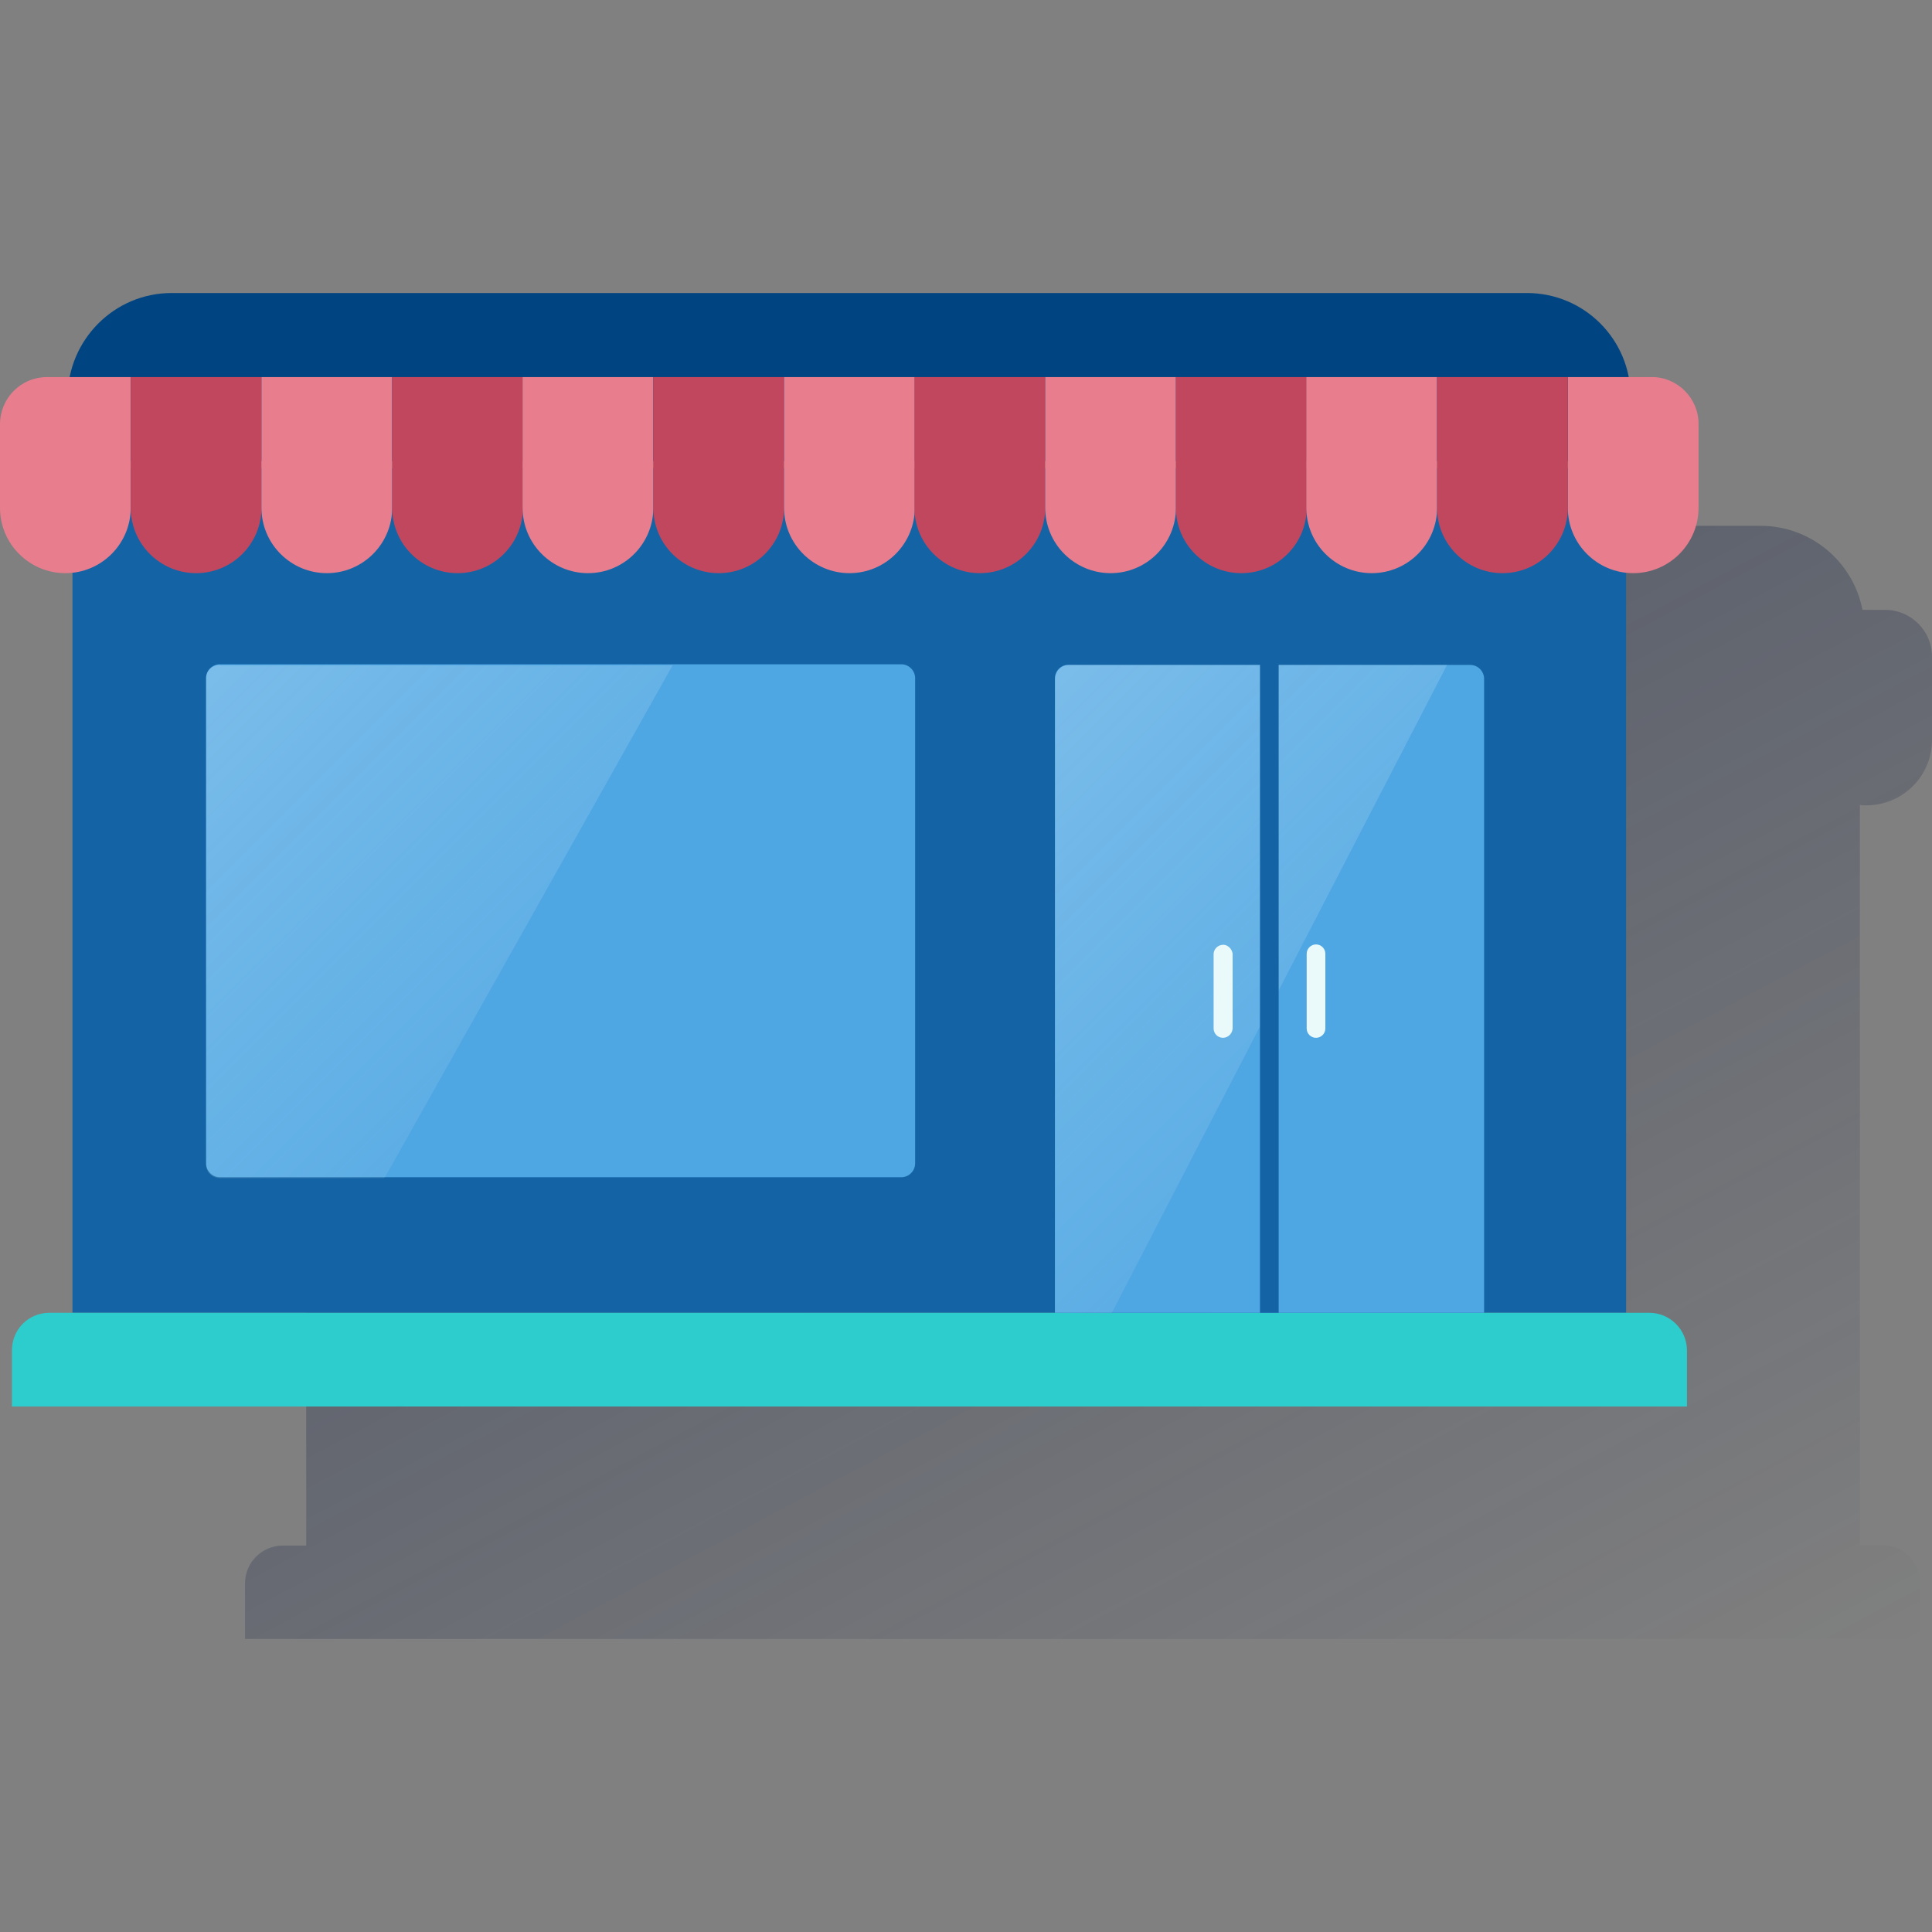 <?xml version="1.0" encoding="utf-8"?>
<!-- Generator: Adobe Illustrator 25.4.1, SVG Export Plug-In . SVG Version: 6.00 Build 0)  -->
<svg version="1.0" id="Contenido" xmlns="http://www.w3.org/2000/svg" xmlns:xlink="http://www.w3.org/1999/xlink" x="0px" y="0px"
	 viewBox="0 0 600 600" style="enable-background:new 0 0 600 600;" xml:space="preserve">
<rect x="0" y="0" width="600" height="600" fill="#808080" stroke="none"/>
<style type="text/css">
	.st0{fill:url(#SVGID_1_);}
	.st1{fill:#004481;}
	.st2{fill:#1464A5;}
	.st3{fill:#2DCCCD;}
	.st4{fill:#4EA6E3;}
	.st5{opacity:0.5;fill:url(#SVGID_00000047051862054552019130000009634173125934076835_);enable-background:new    ;}
	.st6{opacity:0.5;fill:url(#SVGID_00000033357373613543790950000013575314393654253498_);enable-background:new    ;}
	.st7{fill:#EAF9FA;}
	.st8{fill:#E87D8E;}
	.st9{fill:#C1475F;}
</style>
<g>
	
		<linearGradient id="SVGID_1_" gradientUnits="userSpaceOnUse" x1="210.177" y1="637.986" x2="458.962" y2="1105.891" gradientTransform="matrix(1 0 0 1 0 -523.9)">
		<stop  offset="0" style="stop-color:#192647"/>
		<stop  offset="0" style="stop-color:#192647;stop-opacity:0.5"/>
		<stop  offset="1" style="stop-color:#192647;stop-opacity:0"/>
	</linearGradient>
	<path class="st0" d="M579.7,250.1c11.1,0,20.3-9,20.3-20.3v-25.9c0-8-6.6-14.5-14.5-14.5h-7.1c-2.9-15.1-16.2-26.1-31.6-26.1h-421
		c-15.5,0-28.7,11-31.6,26.1h-7.1c-8,0-14.5,6.6-14.5,14.5v26.1c0,11.3,9,20.3,20.3,20.3c0.8,0,1.4,0,2.2-0.1v229.8h-7.3
		c-6.4,0-11.7,5.2-11.7,11.7l0,0V509h520.2v-17.4c0-6.4-5.2-11.7-11.5-11.7h-7.2V250C578.3,250.1,579,250.1,579.7,250.1z"/>
	<path class="st1" d="M53.3,91h420.9c17.8,0,32.2,14.4,32.2,32.2l0,0V139c0,2.4-1.8,4.2-4.2,4.2h-477c-2.4,0-4.2-1.8-4.2-4.2l0,0
		v-15.7C21.1,105.5,35.5,91,53.3,91L53.3,91L53.3,91z"/>
	<rect x="22.5" y="145.4" class="st2" width="482.5" height="262.3"/>
	<path class="st3" d="M15.3,407.7h496.9c6.4,0,11.7,5.2,11.7,11.7l0,0v17.4l0,0H3.7l0,0v-17.4C3.7,412.8,8.9,407.7,15.3,407.7
		L15.3,407.7z"/>
	<path class="st4" d="M68.3,206.3h211.6c2.4,0,4.3,2,4.3,4.3v150.7c0,2.4-2,4.3-4.3,4.3H68.3c-2.4,0-4.3-2-4.3-4.3V210.7
		C63.9,208.3,65.9,206.3,68.3,206.3z"/>
	
		<linearGradient id="SVGID_00000168802653190397315870000010868040306362829994_" gradientUnits="userSpaceOnUse" x1="62.132" y1="734.648" x2="168.309" y2="840.838" gradientTransform="matrix(1 0 0 1 0 -523.9)">
		<stop  offset="0" style="stop-color:#FFFFFF;stop-opacity:0.5"/>
		<stop  offset="1" style="stop-color:#E7F6F7;stop-opacity:0.2"/>
		<stop  offset="1" style="stop-color:#FFFFFF;stop-opacity:0"/>
	</linearGradient>
	<path style="opacity:0.5;fill:url(#SVGID_00000168802653190397315870000010868040306362829994_);enable-background:new    ;" d="
		M68.3,206.5c-2.4,0-4.3,1.8-4.3,4.2l0,0v151c0,2.4,2,4.2,4.3,4.2l0,0h51.1l89.5-159.3H68.3V206.5z"/>
	<path class="st4" d="M332,206.5h124.6c2.4,0,4.3,2,4.3,4.3v196.9l0,0H327.6l0,0v-197C327.6,208.3,329.6,206.3,332,206.5z"/>
	
		<linearGradient id="SVGID_00000035500720791137245260000011557094386836044423_" gradientUnits="userSpaceOnUse" x1="309.039" y1="751.52" x2="417.151" y2="859.631" gradientTransform="matrix(1 0 0 1 0 -523.9)">
		<stop  offset="0" style="stop-color:#FFFFFF;stop-opacity:0.5"/>
		<stop  offset="1" style="stop-color:#E7F6F7;stop-opacity:0.2"/>
		<stop  offset="1" style="stop-color:#FFFFFF;stop-opacity:0"/>
	</linearGradient>
	<path style="opacity:0.5;fill:url(#SVGID_00000035500720791137245260000011557094386836044423_);enable-background:new    ;" d="
		M332,206.5c-2.4,0-4.3,2-4.3,4.3l0,0v196.9h17.6l104.1-201.2H332z"/>
	<rect x="391.3" y="206.3" class="st2" width="5.8" height="201.4"/>
	<path class="st7" d="M379.8,322.3c-1.6,0-2.9-1.3-2.9-2.9l0,0v-23.2c0.1-1.6,1.4-2.8,3.1-2.8c1.4,0.1,2.6,1.3,2.8,2.8v23.2
		C382.7,321,381.4,322.3,379.8,322.3L379.8,322.3z"/>
	<path class="st7" d="M408.7,322.3c-1.6,0-2.9-1.3-2.9-2.9l0,0v-23.2c0-1.6,1.3-2.9,2.9-2.9c1.6,0,2.9,1.3,2.9,2.9l0,0v23.2
		C411.6,321,410.3,322.3,408.7,322.3L408.7,322.3z"/>
	<path class="st8" d="M14.7,117.1h25.9l0,0v40.6c0,11.1-9,20.3-20.3,20.3l0,0C9.2,178,0,169,0,157.7c0,0,0,0,0-0.1v-25.8
		C0,123.7,6.4,117.1,14.7,117.1C14.5,117.1,14.5,117.1,14.7,117.1z"/>
	<path class="st9" d="M40.6,117.1h40.6l0,0v40.6c0,11.1-9,20.3-20.3,20.3l0,0c-11.1,0-20.3-9-20.3-20.3c0,0,0,0,0-0.1V117.1
		L40.6,117.1L40.6,117.1z"/>
	<path class="st8" d="M81.2,117.1h40.6l0,0v40.6c0,11.1-9,20.3-20.3,20.3l0,0c-11.1,0-20.3-9-20.3-20.3c0,0,0,0,0-0.1V117.1
		L81.2,117.1L81.2,117.1z"/>
	<path class="st9" d="M121.8,117.1h40.6l0,0v40.6c0,11.1-9,20.3-20.3,20.3l0,0c-11.1,0-20.3-9-20.3-20.3c0,0,0,0,0-0.1V117.1
		L121.8,117.1z"/>
	<path class="st8" d="M162.3,117.1h40.6l0,0v40.6c0,11.1-9,20.3-20.3,20.3l0,0c-11.1,0-20.3-9-20.3-20.3V117.1L162.3,117.1
		L162.3,117.1z"/>
	<path class="st9" d="M202.9,117.1h40.6l0,0v40.6c0,11.1-9,20.3-20.3,20.3l0,0l0,0c-11.1,0-20.3-9-20.3-20.3V117.1L202.9,117.1
		L202.9,117.1z"/>
	<path class="st8" d="M243.5,117.1h40.6l0,0v40.6c0,11.1-9,20.3-20.3,20.3l0,0l0,0c-11.1,0-20.3-9-20.3-20.3l0,0V117.1L243.5,117.1z
		"/>
	<path class="st9" d="M284,117.1h40.6l0,0v40.6c0,11.1-9,20.3-20.3,20.3l0,0l0,0c-11.1,0-20.3-9-20.3-20.3l0,0V117.1L284,117.1z"/>
	<path class="st8" d="M324.6,117.1h40.6l0,0v40.6c0,11.1-9,20.3-20.3,20.3l0,0l0,0c-11.1,0-20.3-9-20.3-20.3l0,0V117.1L324.6,117.1
		L324.6,117.1z"/>
	<path class="st9" d="M365.2,117.1h40.6l0,0v40.6c0,11.1-9,20.3-20.3,20.3l0,0l0,0c-11.1,0-20.3-9-20.3-20.3l0,0V117.1L365.2,117.1
		L365.2,117.1z"/>
	<path class="st8" d="M405.7,117.1h40.6l0,0v40.6c0,11.1-9,20.3-20.3,20.3l0,0l0,0c-11.1,0-20.3-9-20.3-20.3l0,0V117.1L405.7,117.1
		L405.7,117.1z"/>
	<path class="st8" d="M486.9,117.1H513c8,0,14.5,6.6,14.5,14.5l0,0v26.1c0,11.1-9,20.3-20.3,20.3l0,0l0,0c-11.1,0-20.3-9-20.3-20.3
		l0,0V117.1L486.9,117.1L486.9,117.1z"/>
	<path class="st9" d="M446.3,117.1h40.6l0,0v40.6c0,11.1-9,20.3-20.3,20.3l0,0l0,0c-11.1,0-20.3-9-20.3-20.3l0,0V117.1L446.3,117.1
		L446.3,117.1z"/>
</g>
</svg>
